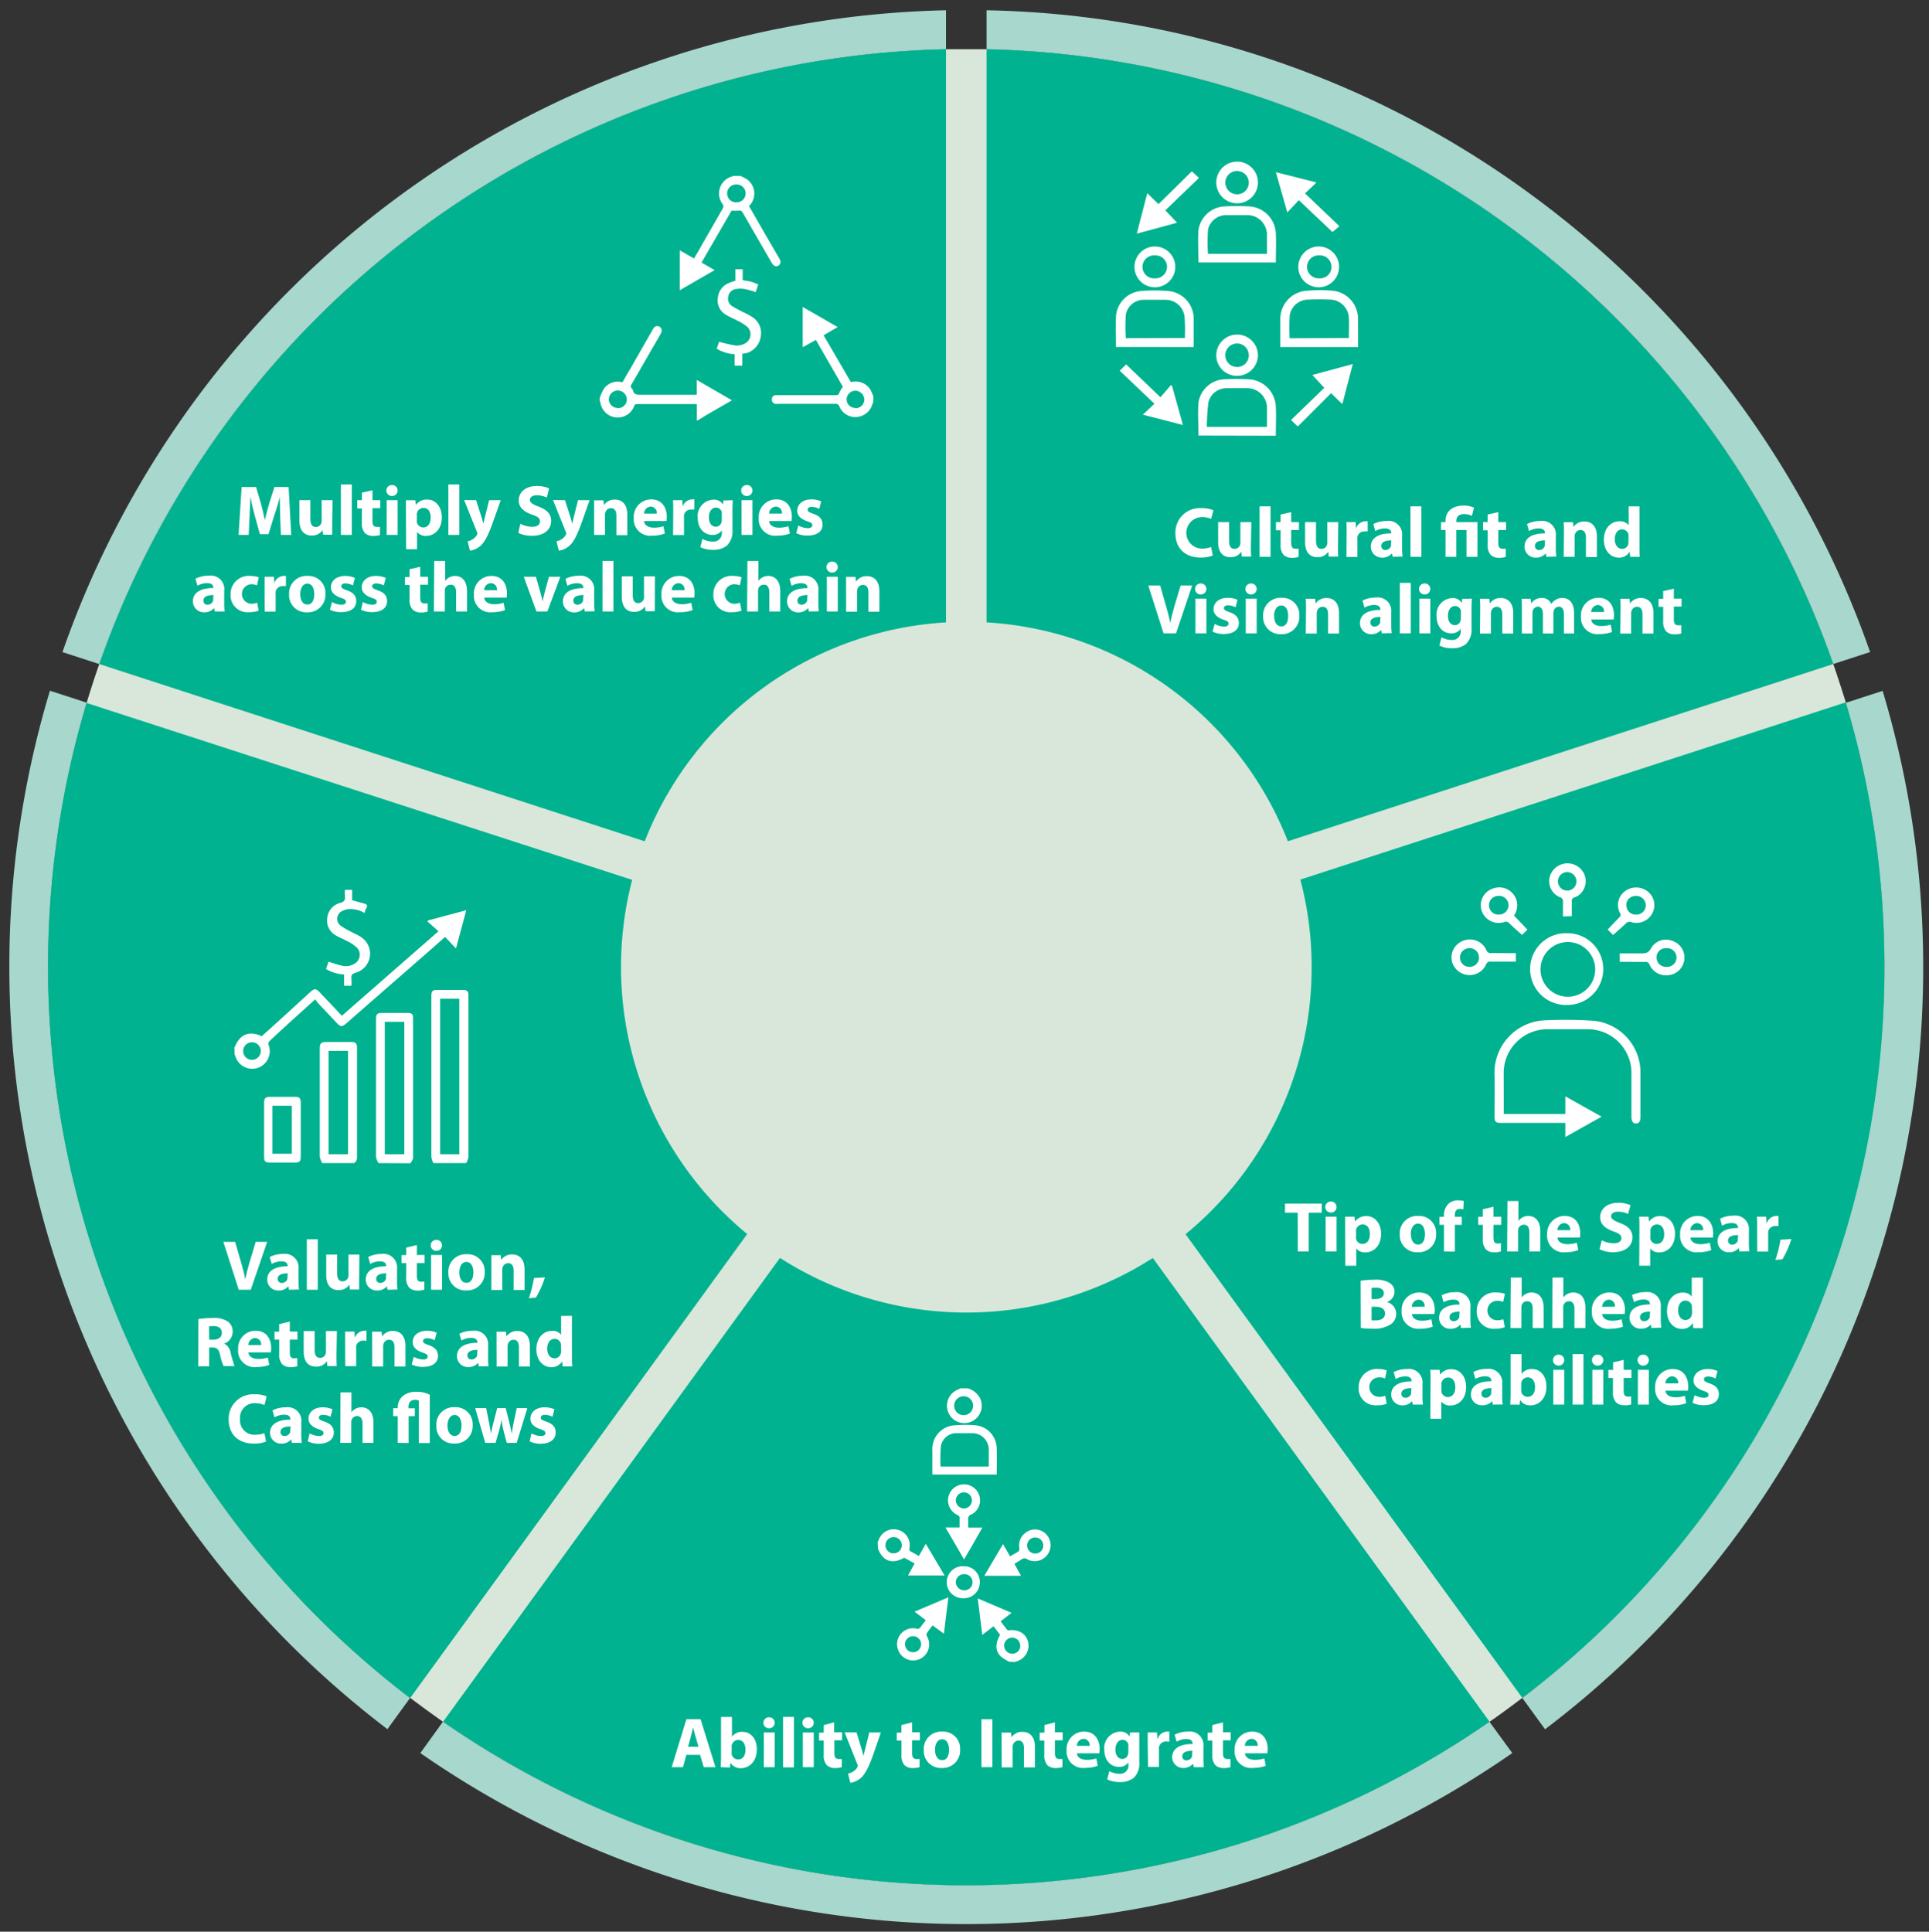 <svg id="Layer_1" data-name="Layer 1" xmlns="http://www.w3.org/2000/svg" viewBox="0 0 352.77 353.28"><rect x="0" y="0" width="352.77" height="353.28" fill="#333333" stroke="none"/><defs><style>.cls-1{fill:#d8e7da;}.cls-2{fill:#a8d7cd;}.cls-3{fill:#00b28f;}.cls-4{fill:#fff;}</style></defs><path class="cls-1" d="M344.62,176.88A167.63,167.63,0,0,1,278.4,310.52c-2,1.5-4,3-6,4.37a168,168,0,0,1-191.38,0q-3-2.11-6-4.37a168.26,168.26,0,0,1-59.17-182c.72-2.38,1.48-4.73,2.3-7.06A168,168,0,0,1,173,9h7.41A168,168,0,0,1,335.26,121.44c.81,2.33,1.57,4.67,2.29,7h0A168.06,168.06,0,0,1,344.62,176.88Z"/><path class="cls-2" d="M173,1.88V9A168,168,0,0,0,18.16,121.45l-6.74-2.19A175.06,175.06,0,0,1,173,1.88Z"/><path class="cls-3" d="M173,9V126.33a50.5,50.5,0,0,0-43.21,31.39L18.16,121.45A168,168,0,0,1,173,9Z"/><path class="cls-2" d="M342,119.25l-6.74,2.19A168,168,0,0,0,180.42,9V1.88A173.39,173.39,0,0,1,280.56,36,175.49,175.49,0,0,1,342,119.25Z"/><path class="cls-3" d="M335.26,121.44,223.63,157.72a50.52,50.52,0,0,0-43.21-31.39V9A168,168,0,0,1,335.26,121.44Z"/><path class="cls-2" d="M75,310.53l-4.15,5.71A175.21,175.21,0,0,1,9.13,126.32l6.73,2.19A168.26,168.26,0,0,0,75,310.51Z"/><path class="cls-3" d="M144,215.56l-69,95a168.26,168.26,0,0,1-59.17-182l111.66,36.21A50.78,50.78,0,0,0,144,215.56Z"/><path class="cls-2" d="M276.56,320.61a175,175,0,0,1-199.69,0L81,314.88a168,168,0,0,0,191.38,0Z"/><path class="cls-3" d="M272.41,314.88a168,168,0,0,1-191.38,0l69-95a50.7,50.7,0,0,0,53.39,0Z"/><path class="cls-2" d="M351.71,176.88a174.7,174.7,0,0,1-69.16,139.38l-4.15-5.72a168.24,168.24,0,0,0,59.15-182h0l6.74-2.19A175.1,175.1,0,0,1,351.71,176.88Z"/><path class="cls-3" d="M344.62,176.88A167.63,167.63,0,0,1,278.4,310.52l-69-95a50.68,50.68,0,0,0,16.51-50.79l111.64-36.28A167.94,167.94,0,0,1,344.62,176.88Z"/><path class="cls-1" d="M239.87,176.88A63.06,63.06,0,0,1,215,227.15c-.74.56-1.49,1.11-2.26,1.64a63.19,63.19,0,0,1-72,0c-.76-.53-1.52-1.08-2.25-1.64a63.24,63.24,0,0,1-22.26-68.46c.27-.9.56-1.78.87-2.66a63.18,63.18,0,0,1,58.24-42.3h2.79A63.19,63.19,0,0,1,236.32,156c.31.87.6,1.76.86,2.65h0A62.67,62.67,0,0,1,239.87,176.88Z"/><path class="cls-4" d="M43.66,235.88l-2.81-8.76H43l1.07,3.7c.3,1,.57,2.05.78,3.14h0c.22-1.06.49-2.1.79-3.1l1.12-3.74h2.1l-3,8.76Z"/><path class="cls-4" d="M52.86,235.88l-.12-.64h0a2.26,2.26,0,0,1-1.81.78,2,2,0,0,1-2.06-2c0-1.65,1.48-2.44,3.73-2.43v-.09c0-.34-.18-.82-1.15-.82a3.61,3.61,0,0,0-1.76.48l-.36-1.27a5.19,5.19,0,0,1,2.47-.56,2.47,2.47,0,0,1,2.79,2.74v2.21a10.47,10.47,0,0,0,.09,1.55Zm-.23-3c-1,0-1.85.23-1.85,1a.71.71,0,0,0,.78.75,1.07,1.07,0,0,0,1-.73,1.75,1.75,0,0,0,0-.33Z"/><path class="cls-4" d="M56.11,226.65h2v9.23h-2Z"/><path class="cls-4" d="M65.68,233.84c0,.83,0,1.51,0,2H64l-.1-.9h0a2.28,2.28,0,0,1-2,1c-1.29,0-2.24-.8-2.24-2.77v-3.73h2v3.42c0,.93.3,1.48,1,1.48a1.05,1.05,0,0,0,1-.68,1,1,0,0,0,.07-.43v-3.79h2Z"/><path class="cls-4" d="M70.88,235.88l-.12-.64h0a2.26,2.26,0,0,1-1.82.78,2,2,0,0,1-2.05-2c0-1.65,1.48-2.44,3.73-2.43v-.09c0-.34-.18-.82-1.16-.82a3.54,3.54,0,0,0-1.75.48l-.37-1.27a5.26,5.26,0,0,1,2.47-.56,2.48,2.48,0,0,1,2.8,2.74v2.21a10.47,10.47,0,0,0,.09,1.55Zm-.23-3c-1,0-1.85.23-1.85,1a.71.71,0,0,0,.78.75,1.08,1.08,0,0,0,1-.73,1.75,1.75,0,0,0,0-.33Z"/><path class="cls-4" d="M76.24,227.7v1.82h1.41V231H76.24v2.3c0,.77.18,1.12.78,1.12a3.9,3.9,0,0,0,.58-.05v1.49a3.67,3.67,0,0,1-1.28.17,2.06,2.06,0,0,1-1.49-.55,2.62,2.62,0,0,1-.54-1.88V231h-.85v-1.46h.85v-1.37Z"/><path class="cls-4" d="M80.84,227.76a1,1,0,0,1-1.07,1,1,1,0,1,1,0-2A1,1,0,0,1,80.84,227.76Zm-2,8.12v-6.36h2v6.36Z"/><path class="cls-4" d="M88.64,232.63A3.19,3.19,0,0,1,85.28,236,3.11,3.11,0,0,1,82,232.75a3.18,3.18,0,0,1,3.4-3.37A3.09,3.09,0,0,1,88.64,232.63ZM84,232.7c0,1.09.46,1.91,1.3,1.91s1.27-.77,1.27-1.91c0-.95-.37-1.91-1.27-1.91S84,231.76,84,232.7Z"/><path class="cls-4" d="M89.86,231.55c0-.79,0-1.47,0-2h1.71l.09.87h0a2.34,2.34,0,0,1,2-1c1.3,0,2.27.86,2.27,2.73v3.77h-2v-3.52c0-.82-.28-1.38-1-1.38a1.06,1.06,0,0,0-1,.74,1.4,1.4,0,0,0-.08.49v3.67h-2Z"/><path class="cls-4" d="M96.71,237.43a23.23,23.23,0,0,0,.94-3.69l2-.13a17.73,17.73,0,0,1-1.64,3.7Z"/><path class="cls-4" d="M36.27,241.24a16.4,16.4,0,0,1,2.64-.19,4.48,4.48,0,0,1,2.83.69,2.24,2.24,0,0,1,.81,1.84A2.33,2.33,0,0,1,41,245.73v0a2.21,2.21,0,0,1,1.17,1.64,25.44,25.44,0,0,0,.71,2.47h-2a10.22,10.22,0,0,1-.62-2c-.23-1.09-.61-1.39-1.41-1.4h-.6v3.44h-2Zm2,3.77H39c1,0,1.57-.5,1.57-1.27s-.54-1.2-1.45-1.22a4.46,4.46,0,0,0-.9.07Z"/><path class="cls-4" d="M45.43,247.33c.07.82.87,1.21,1.8,1.21a5.55,5.55,0,0,0,1.75-.26l.26,1.34a6.26,6.26,0,0,1-2.3.39,3,3,0,0,1-3.39-3.24,3.18,3.18,0,0,1,3.21-3.39c2.05,0,2.83,1.6,2.83,3.17a5.58,5.58,0,0,1-.06.78ZM47.76,246a1.15,1.15,0,0,0-1.12-1.29A1.3,1.3,0,0,0,45.42,246Z"/><path class="cls-4" d="M53,241.7v1.82H54.4V245H53v2.3c0,.77.19,1.12.78,1.12a3.93,3.93,0,0,0,.59-.05v1.49a3.71,3.71,0,0,1-1.28.17,2.06,2.06,0,0,1-1.49-.55,2.62,2.62,0,0,1-.54-1.88V245H50.2v-1.46h.85v-1.37Z"/><path class="cls-4" d="M61.54,247.84c0,.83,0,1.51.05,2H59.87l-.09-.9h0a2.25,2.25,0,0,1-2,1c-1.29,0-2.24-.8-2.24-2.77v-3.73h2v3.42c0,.93.3,1.48,1,1.48a1.05,1.05,0,0,0,1-.68,1,1,0,0,0,.07-.43v-3.79h2Z"/><path class="cls-4" d="M63.12,245.62c0-.94,0-1.55,0-2.1h1.71l.06,1.17h0a1.88,1.88,0,0,1,1.72-1.31,1.71,1.71,0,0,1,.41,0v1.86a2.42,2.42,0,0,0-.53-.06,1.27,1.27,0,0,0-1.35,1,2.09,2.09,0,0,0,0,.45v3.22h-2Z"/><path class="cls-4" d="M68.06,245.55c0-.79,0-1.47,0-2h1.72l.09.87h0a2.33,2.33,0,0,1,2-1c1.3,0,2.28.86,2.28,2.73v3.77h-2v-3.52c0-.82-.29-1.38-1-1.38a1.05,1.05,0,0,0-1,.74,1.4,1.4,0,0,0-.08.49v3.67h-2Z"/><path class="cls-4" d="M75.67,248.15a3.87,3.87,0,0,0,1.7.48c.6,0,.85-.21.85-.53s-.2-.48-.94-.73c-1.31-.44-1.82-1.16-1.81-1.91,0-1.18,1-2.08,2.59-2.08a4.39,4.39,0,0,1,1.8.36l-.36,1.37a3,3,0,0,0-1.37-.36c-.48,0-.76.19-.76.52s.25.45,1,.72c1.21.42,1.72,1,1.73,2,0,1.18-.94,2-2.76,2a4.49,4.49,0,0,1-2.05-.44Z"/><path class="cls-4" d="M87.56,249.88l-.11-.64h0a2.29,2.29,0,0,1-1.82.78,2,2,0,0,1-2.06-2c0-1.65,1.49-2.44,3.73-2.43v-.09c0-.34-.18-.82-1.15-.82a3.61,3.61,0,0,0-1.76.48L84,243.94a5.19,5.19,0,0,1,2.47-.56,2.47,2.47,0,0,1,2.79,2.74v2.21a10.47,10.47,0,0,0,.09,1.55Zm-.23-3c-1,0-1.85.23-1.85,1a.71.71,0,0,0,.78.75,1.07,1.07,0,0,0,1-.73,1.19,1.19,0,0,0,0-.33Z"/><path class="cls-4" d="M90.81,245.55c0-.79,0-1.47,0-2h1.72l.09.87h0a2.33,2.33,0,0,1,2-1c1.3,0,2.28.86,2.28,2.73v3.77h-2v-3.52c0-.82-.29-1.38-1-1.38a1.05,1.05,0,0,0-1,.74,1.4,1.4,0,0,0-.08.49v3.67h-2Z"/><path class="cls-4" d="M104.59,240.65V248c0,.72,0,1.47.06,1.9h-1.76l-.09-.93h0a2.22,2.22,0,0,1-2,1.07c-1.5,0-2.71-1.28-2.71-3.26,0-2.14,1.32-3.38,2.84-3.38a1.9,1.9,0,0,1,1.68.72h0v-3.45Zm-2,5.56a2.16,2.16,0,0,0,0-.35,1.17,1.17,0,0,0-1.15-1c-.9,0-1.37.8-1.37,1.81s.53,1.75,1.35,1.75a1.17,1.17,0,0,0,1.15-.95,1.59,1.59,0,0,0,.05-.45Z"/><path class="cls-4" d="M48.66,263.63a5.47,5.47,0,0,1-2.25.38c-3,0-4.59-1.88-4.59-4.38A4.47,4.47,0,0,1,46.61,255a5,5,0,0,1,2.16.39l-.41,1.57a4.23,4.23,0,0,0-1.66-.33,2.64,2.64,0,0,0-2.8,2.9,2.61,2.61,0,0,0,2.81,2.86,5.1,5.1,0,0,0,1.65-.28Z"/><path class="cls-4" d="M53.38,263.88l-.12-.64h0a2.29,2.29,0,0,1-1.82.78,2,2,0,0,1-2.06-1.95c0-1.65,1.48-2.44,3.73-2.43v-.09c0-.34-.18-.82-1.15-.82a3.61,3.61,0,0,0-1.76.48l-.36-1.27a5.19,5.19,0,0,1,2.47-.56,2.47,2.47,0,0,1,2.79,2.74v2.21a10.47,10.47,0,0,0,.09,1.55Zm-.23-3c-1,0-1.85.23-1.85,1a.71.71,0,0,0,.78.75,1.08,1.08,0,0,0,1-.73,1.75,1.75,0,0,0,0-.33Z"/><path class="cls-4" d="M56.62,262.15a3.87,3.87,0,0,0,1.7.48c.6,0,.85-.21.85-.53s-.2-.48-.94-.73c-1.31-.44-1.82-1.16-1.81-1.91,0-1.18,1-2.08,2.59-2.08a4.33,4.33,0,0,1,1.79.36l-.35,1.37a3,3,0,0,0-1.38-.36c-.48,0-.75.19-.75.52s.25.45,1,.72c1.21.42,1.71,1,1.73,2,0,1.18-.94,2.05-2.76,2.05a4.49,4.49,0,0,1-2-.44Z"/><path class="cls-4" d="M62.27,254.65h2v3.63h0a2.29,2.29,0,0,1,1.8-.9c1.26,0,2.23.87,2.23,2.78v3.72h-2v-3.5c0-.83-.29-1.4-1-1.4a1.06,1.06,0,0,0-1,.69,1.3,1.3,0,0,0-.06.44v3.77h-2Z"/><path class="cls-4" d="M72.74,263.88V259h-.83v-1.46h.83v-.28a2.71,2.71,0,0,1,1-2,3.73,3.73,0,0,1,2.42-.71,5.12,5.12,0,0,1,2.44.53v8.84h-2v-7.77a1.7,1.7,0,0,0-.76-.13c-.79,0-1.13.57-1.13,1.28v.26h1.15V259H74.73v4.9Z"/><path class="cls-4" d="M86.44,260.63A3.18,3.18,0,0,1,83.09,264a3.11,3.11,0,0,1-3.29-3.27,3.17,3.17,0,0,1,3.39-3.37A3.09,3.09,0,0,1,86.44,260.63Zm-4.6.07c0,1.09.45,1.91,1.3,1.91s1.26-.77,1.26-1.91c0-.95-.37-1.91-1.26-1.91S81.84,259.76,81.84,260.7Z"/><path class="cls-4" d="M88.91,257.52l.51,2.6c.13.67.26,1.37.36,2.1h0c.13-.73.31-1.46.47-2.08l.67-2.62h1.56l.64,2.54c.17.71.34,1.43.47,2.16h0c.09-.73.22-1.45.37-2.17l.54-2.53h1.94l-1.95,6.36H92.68l-.6-2.24c-.15-.62-.27-1.19-.4-2h0a13.52,13.52,0,0,1-.41,2l-.64,2.24H88.74l-1.84-6.36Z"/><path class="cls-4" d="M97.19,262.15a3.87,3.87,0,0,0,1.7.48c.6,0,.85-.21.85-.53s-.2-.48-.94-.73c-1.31-.44-1.82-1.16-1.8-1.91,0-1.18,1-2.08,2.58-2.08a4.39,4.39,0,0,1,1.8.36l-.35,1.37a3.12,3.12,0,0,0-1.38-.36c-.48,0-.76.19-.76.52s.25.45,1,.72c1.21.42,1.72,1,1.73,2,0,1.18-.94,2.05-2.76,2.05a4.49,4.49,0,0,1-2-.44Z"/><path class="cls-4" d="M51.24,94.48c0-1-.08-2.33-.08-3.6h0c-.27,1.12-.64,2.37-1,3.39l-1.06,3.42H47.53l-.94-3.39c-.28-1-.58-2.28-.79-3.42h0c-.06,1.18-.1,2.53-.16,3.63l-.16,3.32H43.63l.56-8.76h2.64L47.69,92c.27,1,.54,2.1.74,3.13h0c.24-1,.54-2.17.83-3.15l.93-2.91h2.59l.48,8.76H51.37Z"/><path class="cls-4" d="M60.75,95.79c0,.84,0,1.51,0,2H59.09L59,96.94h0a2.28,2.28,0,0,1-2,1c-1.29,0-2.24-.81-2.24-2.77V91.48h2V94.9c0,.92.3,1.48,1,1.48a1.07,1.07,0,0,0,1-.69,1.15,1.15,0,0,0,.06-.43V91.48h2Z"/><path class="cls-4" d="M62.34,88.6h2v9.23h-2Z"/><path class="cls-4" d="M68.12,89.66v1.82h1.42v1.45H68.12v2.3c0,.77.18,1.12.78,1.12a3,3,0,0,0,.59,0v1.49a3.73,3.73,0,0,1-1.29.17,2.08,2.08,0,0,1-1.48-.54,2.67,2.67,0,0,1-.54-1.89v-2.6h-.85V91.48h.85V90.1Z"/><path class="cls-4" d="M72.72,89.71a1,1,0,0,1-1.06,1,1,1,0,1,1,0-2A1,1,0,0,1,72.72,89.71Zm-2,8.12V91.48h2v6.35Z"/><path class="cls-4" d="M74.24,93.61c0-.83,0-1.55,0-2.13h1.72l.09.88h0a2.42,2.42,0,0,1,2.12-1c1.39,0,2.63,1.21,2.63,3.24,0,2.31-1.46,3.41-2.88,3.41a2,2,0,0,1-1.65-.73h0v3.16h-2Zm2,1.49a1.76,1.76,0,0,0,0,.42,1.2,1.2,0,0,0,1.16.94c.86,0,1.36-.72,1.36-1.8s-.45-1.78-1.34-1.78a1.24,1.24,0,0,0-1.18,1,1.39,1.39,0,0,0,0,.35Z"/><path class="cls-4" d="M82,88.6h2v9.23H82Z"/><path class="cls-4" d="M87.07,91.48l1,3.12c.11.37.24.84.32,1.18h0c.09-.34.19-.82.28-1.18l.78-3.12h2.12l-1.48,4.18c-.91,2.52-1.52,3.54-2.24,4.18a3.73,3.73,0,0,1-1.91.87L85.52,99a2.59,2.59,0,0,0,.85-.34,2.21,2.21,0,0,0,.82-.79.5.5,0,0,0,.11-.29.82.82,0,0,0-.09-.32l-2.33-5.81Z"/><path class="cls-4" d="M95.15,95.79a4.94,4.94,0,0,0,2.2.55c.91,0,1.39-.38,1.39-1s-.42-.86-1.47-1.23c-1.46-.51-2.41-1.32-2.41-2.59,0-1.5,1.25-2.64,3.32-2.64a5.4,5.4,0,0,1,2.23.44L100,91a4.11,4.11,0,0,0-1.83-.42c-.86,0-1.27.39-1.27.85s.49.81,1.62,1.23c1.55.58,2.27,1.38,2.27,2.62,0,1.47-1.13,2.71-3.53,2.71a5.76,5.76,0,0,1-2.48-.53Z"/><path class="cls-4" d="M103.32,91.48l1,3.12c.11.37.24.84.32,1.18h0c.09-.34.19-.82.28-1.18l.78-3.12h2.12l-1.48,4.18c-.91,2.52-1.52,3.54-2.24,4.18a3.73,3.73,0,0,1-1.91.87L101.77,99a2.59,2.59,0,0,0,.85-.34,2.21,2.21,0,0,0,.82-.79.5.5,0,0,0,.11-.29.82.82,0,0,0-.09-.32l-2.33-5.81Z"/><path class="cls-4" d="M108.64,93.5c0-.79,0-1.46,0-2h1.72l.09.87h0a2.31,2.31,0,0,1,2-1c1.3,0,2.27.86,2.27,2.73v3.77h-2V94.31c0-.82-.29-1.38-1-1.38a1.05,1.05,0,0,0-1,.74,1.25,1.25,0,0,0-.08.5v3.66h-2Z"/><path class="cls-4" d="M117.78,95.29c.07.81.87,1.21,1.8,1.21a5.85,5.85,0,0,0,1.75-.26l.26,1.33a6.26,6.26,0,0,1-2.3.39,3,3,0,0,1-3.39-3.23,3.19,3.19,0,0,1,3.21-3.4c2,0,2.83,1.6,2.83,3.18a5.88,5.88,0,0,1-.06.78Zm2.33-1.36A1.14,1.14,0,0,0,119,92.65a1.29,1.29,0,0,0-1.22,1.28Z"/><path class="cls-4" d="M123.12,93.57c0-.94,0-1.55-.05-2.09h1.71l.06,1.17h0a1.88,1.88,0,0,1,1.72-1.32,1.71,1.71,0,0,1,.41,0v1.86a2.5,2.5,0,0,0-.53,0,1.27,1.27,0,0,0-1.35,1,2,2,0,0,0,0,.44v3.22h-2Z"/><path class="cls-4" d="M134,91.48c0,.4-.05.93-.05,1.88v3.55a3.68,3.68,0,0,1-1,2.86,3.91,3.91,0,0,1-2.59.78,5,5,0,0,1-2.29-.49l.39-1.5a3.88,3.88,0,0,0,1.85.48A1.51,1.51,0,0,0,132,97.37V97h0a2,2,0,0,1-1.71.83c-1.58,0-2.69-1.27-2.69-3.11a3,3,0,0,1,2.88-3.34,1.91,1.91,0,0,1,1.74.9h0l.07-.75Zm-2,2.58a1.32,1.32,0,0,0,0-.36,1.08,1.08,0,0,0-1.06-.87c-.72,0-1.3.65-1.3,1.81,0,1,.47,1.69,1.3,1.69a1.07,1.07,0,0,0,1-.81A1.73,1.73,0,0,0,132,95Z"/><path class="cls-4" d="M137.61,89.71a1,1,0,0,1-1.07,1,1,1,0,1,1,0-2A1,1,0,0,1,137.61,89.71Zm-2,8.12V91.48h2v6.35Z"/><path class="cls-4" d="M140.65,95.29c.06.81.87,1.21,1.79,1.21a5.92,5.92,0,0,0,1.76-.26l.26,1.33a6.3,6.3,0,0,1-2.3.39,3,3,0,0,1-3.4-3.23,3.19,3.19,0,0,1,3.21-3.4c2.06,0,2.84,1.6,2.84,3.18a4.33,4.33,0,0,1-.07.78ZM143,93.93a1.14,1.14,0,0,0-1.12-1.28,1.29,1.29,0,0,0-1.22,1.28Z"/><path class="cls-4" d="M146,96.1a3.74,3.74,0,0,0,1.7.49c.6,0,.85-.21.85-.54s-.2-.48-.94-.72c-1.31-.45-1.82-1.16-1.81-1.92,0-1.18,1-2.08,2.59-2.08a4.16,4.16,0,0,1,1.79.37l-.35,1.36a3.17,3.17,0,0,0-1.37-.36c-.49,0-.76.19-.76.52s.25.45,1,.73c1.21.41,1.71,1,1.73,2,0,1.18-.94,2-2.76,2a4.49,4.49,0,0,1-2.05-.44Z"/><path class="cls-4" d="M39.28,111.83l-.12-.63h0a2.32,2.32,0,0,1-1.82.78,2,2,0,0,1-2.06-2c0-1.65,1.48-2.45,3.73-2.43v-.1c0-.33-.18-.81-1.15-.81a3.61,3.61,0,0,0-1.76.48l-.36-1.28a5.32,5.32,0,0,1,2.47-.56A2.47,2.47,0,0,1,41,108.08v2.21a10.42,10.42,0,0,0,.09,1.54Zm-.23-3c-1,0-1.85.23-1.85,1a.71.71,0,0,0,.78.76,1.08,1.08,0,0,0,1-.73,1.86,1.86,0,0,0,0-.34Z"/><path class="cls-4" d="M47.3,111.68a5,5,0,0,1-1.77.28,3.08,3.08,0,0,1-3.36-3.25,3.31,3.31,0,0,1,3.64-3.38,4.51,4.51,0,0,1,1.51.25L47,107.05a2.71,2.71,0,0,0-1.1-.2,1.79,1.79,0,0,0,0,3.57,3,3,0,0,0,1.13-.2Z"/><path class="cls-4" d="M48.39,107.57c0-.94,0-1.55,0-2.09h1.71l.06,1.17h0a1.88,1.88,0,0,1,1.72-1.32,1.71,1.71,0,0,1,.41,0v1.86a2.5,2.5,0,0,0-.53,0,1.27,1.27,0,0,0-1.35,1,2,2,0,0,0,0,.44v3.22h-2Z"/><path class="cls-4" d="M59.51,108.58a3.19,3.19,0,0,1-3.35,3.4,3.12,3.12,0,0,1-3.29-3.28,3.18,3.18,0,0,1,3.39-3.37A3.09,3.09,0,0,1,59.51,108.58Zm-4.6.07c0,1.09.45,1.91,1.3,1.91s1.26-.77,1.26-1.91c0-1-.37-1.91-1.26-1.91S54.91,107.71,54.91,108.65Z"/><path class="cls-4" d="M60.72,110.1a3.74,3.74,0,0,0,1.7.49c.6,0,.85-.21.85-.54s-.2-.48-.94-.72c-1.31-.45-1.82-1.16-1.81-1.92,0-1.18,1-2.08,2.59-2.08a4.16,4.16,0,0,1,1.79.37l-.35,1.36a3.17,3.17,0,0,0-1.37-.36c-.49,0-.76.19-.76.52s.25.45,1,.73c1.21.41,1.71,1,1.73,2,0,1.18-.94,2-2.76,2a4.49,4.49,0,0,1-2.05-.44Z"/><path class="cls-4" d="M66.36,110.1a3.74,3.74,0,0,0,1.7.49c.6,0,.85-.21.85-.54s-.2-.48-.94-.72c-1.31-.45-1.82-1.16-1.81-1.92,0-1.18,1-2.08,2.59-2.08a4.21,4.21,0,0,1,1.8.37l-.35,1.36a3.26,3.26,0,0,0-1.38-.36c-.48,0-.76.19-.76.52s.25.45,1,.73c1.21.41,1.72,1,1.73,2,0,1.18-.94,2-2.76,2a4.49,4.49,0,0,1-2-.44Z"/><path class="cls-4" d="M76.85,103.66v1.82h1.42v1.45H76.85v2.3c0,.77.18,1.12.78,1.12a3,3,0,0,0,.59,0v1.49a3.73,3.73,0,0,1-1.29.17,2.08,2.08,0,0,1-1.48-.54,2.67,2.67,0,0,1-.55-1.89v-2.6h-.84v-1.45h.84V104.1Z"/><path class="cls-4" d="M79.41,102.6h2v3.63h0a2.47,2.47,0,0,1,.78-.65,2.21,2.21,0,0,1,1-.25c1.26,0,2.22.88,2.22,2.79v3.71h-2v-3.49c0-.84-.29-1.41-1-1.41a1.06,1.06,0,0,0-1,.69,1.3,1.3,0,0,0-.06.44v3.77h-2Z"/><path class="cls-4" d="M88.55,109.29c.07.81.87,1.21,1.8,1.21a5.85,5.85,0,0,0,1.75-.26l.26,1.33a6.26,6.26,0,0,1-2.3.39,3,3,0,0,1-3.39-3.23,3.19,3.19,0,0,1,3.21-3.4c2.05,0,2.83,1.6,2.83,3.18a5.88,5.88,0,0,1-.06.78Zm2.33-1.36a1.14,1.14,0,0,0-1.12-1.28,1.29,1.29,0,0,0-1.22,1.28Z"/><path class="cls-4" d="M98,105.48l.86,3c.15.53.27,1,.36,1.54h0c.1-.51.21-1,.35-1.54l.82-3h2.08l-2.37,6.35h-2l-2.32-6.35Z"/><path class="cls-4" d="M106.93,111.83l-.11-.63h0A2.32,2.32,0,0,1,105,112a2,2,0,0,1-2.06-2c0-1.65,1.48-2.45,3.73-2.43v-.1c0-.33-.18-.81-1.15-.81a3.61,3.61,0,0,0-1.76.48l-.36-1.28a5.32,5.32,0,0,1,2.47-.56,2.47,2.47,0,0,1,2.79,2.75v2.21a10.42,10.42,0,0,0,.09,1.54Zm-.23-3c-1,0-1.85.23-1.85,1a.71.71,0,0,0,.78.76,1.08,1.08,0,0,0,1-.73,1.27,1.27,0,0,0,0-.34Z"/><path class="cls-4" d="M110.18,102.6h2v9.23h-2Z"/><path class="cls-4" d="M119.75,109.79c0,.84,0,1.51,0,2h-1.71l-.09-.89h0a2.28,2.28,0,0,1-2,1c-1.29,0-2.24-.81-2.24-2.77v-3.73h2v3.42c0,.92.3,1.48,1,1.48a1.08,1.08,0,0,0,1-.69,1.15,1.15,0,0,0,.06-.43v-3.78h2Z"/><path class="cls-4" d="M122.86,109.29c.06.81.87,1.21,1.79,1.21a5.92,5.92,0,0,0,1.76-.26l.26,1.33a6.3,6.3,0,0,1-2.3.39,3,3,0,0,1-3.4-3.23,3.19,3.19,0,0,1,3.21-3.4c2.06,0,2.84,1.6,2.84,3.18a4.33,4.33,0,0,1-.07.78Zm2.32-1.36a1.14,1.14,0,0,0-1.11-1.28,1.3,1.3,0,0,0-1.23,1.28Z"/><path class="cls-4" d="M135.6,111.68a5,5,0,0,1-1.77.28,3.08,3.08,0,0,1-3.37-3.25,3.32,3.32,0,0,1,3.64-3.38,4.47,4.47,0,0,1,1.51.25l-.31,1.47a2.77,2.77,0,0,0-1.11-.2,1.79,1.79,0,0,0,0,3.57,2.93,2.93,0,0,0,1.13-.2Z"/><path class="cls-4" d="M136.69,102.6h2v3.63h0a2.47,2.47,0,0,1,.78-.65,2.18,2.18,0,0,1,1-.25c1.26,0,2.22.88,2.22,2.79v3.71h-2v-3.49c0-.84-.29-1.41-1-1.41a1.05,1.05,0,0,0-1,.69,1.3,1.3,0,0,0-.06.44v3.77h-2Z"/><path class="cls-4" d="M147.92,111.83l-.12-.63h0A2.32,2.32,0,0,1,146,112a2,2,0,0,1-2.06-2c0-1.65,1.48-2.45,3.73-2.43v-.1c0-.33-.18-.81-1.15-.81a3.61,3.61,0,0,0-1.76.48l-.36-1.28a5.32,5.32,0,0,1,2.47-.56,2.47,2.47,0,0,1,2.79,2.75v2.21a10.42,10.42,0,0,0,.09,1.54Zm-.23-3c-1,0-1.85.23-1.85,1a.71.71,0,0,0,.78.76,1.08,1.08,0,0,0,1-.73,1.86,1.86,0,0,0,0-.34Z"/><path class="cls-4" d="M153.21,103.71a1,1,0,0,1-1.06,1,1,1,0,1,1,0-2A1,1,0,0,1,153.21,103.71Zm-2,8.12v-6.35h2v6.35Z"/><path class="cls-4" d="M154.73,107.5c0-.79,0-1.46,0-2h1.72l.09.87h0a2.31,2.31,0,0,1,2-1c1.3,0,2.28.86,2.28,2.73v3.77h-2v-3.52c0-.82-.29-1.38-1-1.38a1.05,1.05,0,0,0-1,.74,1.46,1.46,0,0,0-.08.5v3.66h-2Z"/><path class="cls-4" d="M221.8,101.59a5.77,5.77,0,0,1-2.25.37c-3,0-4.59-1.88-4.59-4.38a4.46,4.46,0,0,1,4.78-4.65,5.2,5.2,0,0,1,2.16.39l-.4,1.57a4.34,4.34,0,0,0-1.67-.32,2.88,2.88,0,0,0,0,5.76,4.88,4.88,0,0,0,1.65-.29Z"/><path class="cls-4" d="M228.76,99.79c0,.84,0,1.51.06,2H227.1l-.09-.89h0a2.28,2.28,0,0,1-2,1c-1.29,0-2.24-.81-2.24-2.77V95.48h2V98.9c0,.92.3,1.48,1,1.48a1.07,1.07,0,0,0,1-.69,1.14,1.14,0,0,0,.07-.43V95.48h2Z"/><path class="cls-4" d="M230.35,92.6h2v9.23h-2Z"/><path class="cls-4" d="M236.13,93.66v1.82h1.42v1.45h-1.42v2.3c0,.77.19,1.12.78,1.12a2.94,2.94,0,0,0,.59,0v1.49a3.71,3.71,0,0,1-1.28.17,2.1,2.1,0,0,1-1.49-.54,2.67,2.67,0,0,1-.54-1.89v-2.6h-.85V95.48h.85V94.1Z"/><path class="cls-4" d="M244.69,99.79c0,.84,0,1.51.05,2H243l-.09-.89h0a2.25,2.25,0,0,1-2,1c-1.29,0-2.24-.81-2.24-2.77V95.48h2V98.9c0,.92.3,1.48,1,1.48a1.06,1.06,0,0,0,1-.69,1,1,0,0,0,.07-.43V95.48h2Z"/><path class="cls-4" d="M246.27,97.57c0-.94,0-1.55-.05-2.09h1.7l.07,1.17h0a1.88,1.88,0,0,1,1.72-1.32,1.71,1.71,0,0,1,.41,0v1.86a2.5,2.5,0,0,0-.53,0,1.27,1.27,0,0,0-1.35,1,2,2,0,0,0,0,.44v3.22h-2Z"/><path class="cls-4" d="M254.69,101.83l-.12-.63h0a2.32,2.32,0,0,1-1.82.78,2,2,0,0,1-2.05-2c0-1.65,1.48-2.45,3.73-2.43v-.1c0-.33-.19-.81-1.16-.81a3.61,3.61,0,0,0-1.76.48l-.36-1.28a5.32,5.32,0,0,1,2.47-.56,2.47,2.47,0,0,1,2.79,2.75v2.21a9,9,0,0,0,.1,1.54Zm-.24-3c-1,0-1.84.23-1.84,1a.71.71,0,0,0,.77.76,1.08,1.08,0,0,0,1-.73,1.27,1.27,0,0,0,0-.34Z"/><path class="cls-4" d="M257.94,92.6h2v9.23h-2Z"/><path class="cls-4" d="M264.36,101.83v-4.9h-.83V95.48h.83V95.2c0-1.75,1.36-2.74,3.33-2.74a4.33,4.33,0,0,1,1.87.39l-.38,1.5a3.09,3.09,0,0,0-1.44-.33c-1,0-1.41.53-1.41,1.24v.22h3.86v6.35h-2v-4.9h-1.87v4.9Z"/><path class="cls-4" d="M274,93.66v1.82h1.42v1.45H274v2.3c0,.77.18,1.12.78,1.12a3,3,0,0,0,.59,0v1.49a3.73,3.73,0,0,1-1.29.17,2.06,2.06,0,0,1-1.48-.54,2.67,2.67,0,0,1-.55-1.89v-2.6h-.84V95.48h.84V94.1Z"/><path class="cls-4" d="M282.79,101.83l-.12-.63h0a2.29,2.29,0,0,1-1.81.78,2,2,0,0,1-2.06-2c0-1.65,1.48-2.45,3.73-2.43v-.1c0-.33-.18-.81-1.16-.81a3.6,3.6,0,0,0-1.75.48l-.36-1.28a5.32,5.32,0,0,1,2.47-.56,2.47,2.47,0,0,1,2.79,2.75v2.21a10.42,10.42,0,0,0,.09,1.54Zm-.23-3c-1,0-1.85.23-1.85,1a.71.71,0,0,0,.78.76,1.08,1.08,0,0,0,1-.73,1.86,1.86,0,0,0,0-.34Z"/><path class="cls-4" d="M286,97.5c0-.79,0-1.46-.05-2h1.71l.1.87h0a2.32,2.32,0,0,1,2-1c1.3,0,2.27.86,2.27,2.73v3.77h-2V98.31c0-.82-.29-1.38-1-1.38a1.07,1.07,0,0,0-1,.74,1.47,1.47,0,0,0-.07.5v3.66h-2Z"/><path class="cls-4" d="M299.82,92.6v7.34c0,.71,0,1.47.05,1.89h-1.75l-.09-.93h0a2.23,2.23,0,0,1-2,1.08c-1.51,0-2.72-1.29-2.72-3.27,0-2.14,1.33-3.38,2.85-3.38a2,2,0,0,1,1.68.72h0V92.6Zm-2,5.57c0-.11,0-.25,0-.35a1.19,1.19,0,0,0-1.16-1c-.9,0-1.36.81-1.36,1.81s.53,1.75,1.35,1.75a1.15,1.15,0,0,0,1.14-.94,1.71,1.71,0,0,0,0-.46Z"/><path class="cls-4" d="M212.79,115.83l-2.8-8.76h2.17l1.06,3.71c.3,1,.57,2,.78,3.13h0c.22-1,.49-2.09.79-3.09l1.12-3.75h2.11l-2.95,8.76Z"/><path class="cls-4" d="M220.62,107.71a1,1,0,0,1-1.07,1,1,1,0,1,1,0-2A1,1,0,0,1,220.62,107.71Zm-2,8.12v-6.35h2v6.35Z"/><path class="cls-4" d="M222.13,114.1a3.7,3.7,0,0,0,1.7.49c.6,0,.84-.21.84-.54s-.19-.48-.93-.72c-1.31-.45-1.82-1.16-1.81-1.92,0-1.18,1-2.08,2.59-2.08a4.16,4.16,0,0,1,1.79.37l-.35,1.36a3.18,3.18,0,0,0-1.38-.36c-.48,0-.75.19-.75.52s.25.45,1,.73c1.21.41,1.71,1,1.73,2,0,1.18-.94,2-2.76,2a4.49,4.49,0,0,1-2.05-.44Z"/><path class="cls-4" d="M229.82,107.71a1,1,0,0,1-1.06,1,1,1,0,1,1,0-2A1,1,0,0,1,229.82,107.71Zm-2,8.12v-6.35h2v6.35Z"/><path class="cls-4" d="M237.62,112.58a3.19,3.19,0,0,1-3.35,3.4A3.12,3.12,0,0,1,231,112.7a3.18,3.18,0,0,1,3.39-3.37A3.09,3.09,0,0,1,237.62,112.58Zm-4.6.07c0,1.09.46,1.91,1.3,1.91s1.26-.77,1.26-1.91c0-1-.36-1.91-1.26-1.91S233,111.71,233,112.65Z"/><path class="cls-4" d="M238.84,111.5c0-.79,0-1.46-.05-2h1.72l.09.87h0a2.31,2.31,0,0,1,2-1c1.3,0,2.28.86,2.28,2.73v3.77h-2v-3.52c0-.82-.28-1.38-1-1.38a1.05,1.05,0,0,0-1,.74,1.46,1.46,0,0,0-.08.5v3.66h-2Z"/><path class="cls-4" d="M252.7,115.83l-.11-.63h0a2.32,2.32,0,0,1-1.82.78,2,2,0,0,1-2.06-2c0-1.65,1.48-2.45,3.73-2.43v-.1c0-.33-.18-.81-1.15-.81a3.61,3.61,0,0,0-1.76.48l-.36-1.28a5.32,5.32,0,0,1,2.47-.56,2.47,2.47,0,0,1,2.79,2.75v2.21a10.42,10.42,0,0,0,.09,1.54Zm-.23-3c-1,0-1.85.23-1.85,1a.71.71,0,0,0,.78.76,1.08,1.08,0,0,0,1-.73,1.27,1.27,0,0,0,0-.34Z"/><path class="cls-4" d="M256,106.6h2v9.23h-2Z"/><path class="cls-4" d="M261.57,107.71a1,1,0,0,1-1.07,1,1,1,0,1,1,0-2A1,1,0,0,1,261.57,107.71Zm-2,8.12v-6.35h2v6.35Z"/><path class="cls-4" d="M269.16,109.48c0,.4-.05.93-.05,1.88v3.55a3.68,3.68,0,0,1-1,2.86,3.93,3.93,0,0,1-2.59.78,5,5,0,0,1-2.29-.49l.39-1.5a3.85,3.85,0,0,0,1.85.48,1.51,1.51,0,0,0,1.65-1.67V115h0a2,2,0,0,1-1.71.83c-1.58,0-2.69-1.27-2.69-3.11a3,3,0,0,1,2.88-3.34,1.91,1.91,0,0,1,1.74.9h0l.06-.75Zm-2,2.58a1.32,1.32,0,0,0,0-.36,1.08,1.08,0,0,0-1.06-.87c-.72,0-1.3.65-1.3,1.81,0,1,.47,1.69,1.3,1.69a1.08,1.08,0,0,0,1-.81,1.73,1.73,0,0,0,.06-.52Z"/><path class="cls-4" d="M270.69,111.5c0-.79,0-1.46-.05-2h1.72l.09.87h0a2.31,2.31,0,0,1,2-1c1.3,0,2.28.86,2.28,2.73v3.77h-2v-3.52c0-.82-.29-1.38-1-1.38a1.05,1.05,0,0,0-1,.74,1.46,1.46,0,0,0-.08.5v3.66h-2Z"/><path class="cls-4" d="M278.31,111.5c0-.79,0-1.46-.05-2h1.66l.1.86h0a2.22,2.22,0,0,1,1.93-1,1.8,1.8,0,0,1,1.74,1.08h0a2.8,2.8,0,0,1,.82-.76,2.26,2.26,0,0,1,1.2-.32c1.23,0,2.15.86,2.15,2.76v3.74H286v-3.45c0-.93-.29-1.46-.93-1.46a1,1,0,0,0-.91.69,1.7,1.7,0,0,0-.08.51v3.71h-1.92v-3.56c0-.8-.29-1.35-.91-1.35a1,1,0,0,0-.93.71,1.44,1.44,0,0,0-.07.5v3.7h-1.93Z"/><path class="cls-4" d="M291,113.29c.07.81.87,1.21,1.8,1.21a5.85,5.85,0,0,0,1.75-.26l.26,1.33a6.26,6.26,0,0,1-2.3.39,3,3,0,0,1-3.39-3.23,3.19,3.19,0,0,1,3.21-3.4c2.05,0,2.83,1.6,2.83,3.18a5.88,5.88,0,0,1-.06.78Zm2.33-1.36a1.14,1.14,0,0,0-1.12-1.28,1.29,1.29,0,0,0-1.22,1.28Z"/><path class="cls-4" d="M296.36,111.5c0-.79,0-1.46-.06-2H298l.09.87h0a2.31,2.31,0,0,1,2-1c1.3,0,2.28.86,2.28,2.73v3.77h-2v-3.52c0-.82-.28-1.38-1-1.38a1.06,1.06,0,0,0-1,.74,1.46,1.46,0,0,0-.08.5v3.66h-2Z"/><path class="cls-4" d="M306.11,107.66v1.82h1.41v1.45h-1.41v2.3c0,.77.18,1.12.78,1.12a2.9,2.9,0,0,0,.58,0v1.49a3.67,3.67,0,0,1-1.28.17,2.1,2.1,0,0,1-1.49-.54,2.67,2.67,0,0,1-.54-1.89v-2.6h-.85v-1.45h.85V108.1Z"/><path class="cls-4" d="M237.32,221.78H235v-1.66h6.73v1.66h-2.39v7.1h-2Z"/><path class="cls-4" d="M244.43,220.75a1,1,0,0,1-1.07,1,1,1,0,1,1,0-2A1,1,0,0,1,244.43,220.75Zm-2,8.13v-6.36h2v6.36Z"/><path class="cls-4" d="M246,224.65c0-.83,0-1.54,0-2.13h1.71l.1.89h0a2.44,2.44,0,0,1,2.12-1c1.39,0,2.64,1.21,2.64,3.24,0,2.31-1.47,3.4-2.89,3.4a2,2,0,0,1-1.65-.73h0v3.16h-2Zm2,1.5a1.76,1.76,0,0,0,0,.42,1.19,1.19,0,0,0,1.15.93c.86,0,1.37-.71,1.37-1.79s-.46-1.78-1.34-1.78a1.23,1.23,0,0,0-1.18,1,1.29,1.29,0,0,0,0,.35Z"/><path class="cls-4" d="M262.63,225.63a3.18,3.18,0,0,1-3.35,3.39,3.11,3.11,0,0,1-3.29-3.27,3.17,3.17,0,0,1,3.39-3.37A3.09,3.09,0,0,1,262.63,225.63Zm-4.6.06c0,1.1.45,1.92,1.3,1.92s1.26-.77,1.26-1.92c0-.94-.37-1.91-1.26-1.91S258,224.76,258,225.69Z"/><path class="cls-4" d="M264.07,228.88V224h-.83v-1.46h.83v-.24a2.92,2.92,0,0,1,.81-2.14,2.59,2.59,0,0,1,1.75-.63,3.82,3.82,0,0,1,1.06.13l-.08,1.52a2.24,2.24,0,0,0-.64-.09c-.65,0-.92.5-.92,1.13v.32h1.27V224h-1.26v4.9Z"/><path class="cls-4" d="M273.12,220.7v1.82h1.42V224h-1.42v2.3c0,.77.18,1.12.78,1.12a4.06,4.06,0,0,0,.59-.05v1.49a3.73,3.73,0,0,1-1.29.17,2,2,0,0,1-1.48-.55,2.62,2.62,0,0,1-.55-1.88V224h-.84v-1.46h.84v-1.38Z"/><path class="cls-4" d="M275.68,219.65h2v3.63h0a2.34,2.34,0,0,1,.78-.65,2.21,2.21,0,0,1,1-.25c1.26,0,2.22.87,2.22,2.78v3.72h-2v-3.5c0-.83-.29-1.4-1-1.4a1.06,1.06,0,0,0-1,.69,1.3,1.3,0,0,0-.06.44v3.77h-2Z"/><path class="cls-4" d="M284.82,226.33c.06.82.87,1.21,1.79,1.21a5.57,5.57,0,0,0,1.76-.26l.26,1.34a6.26,6.26,0,0,1-2.3.39,3,3,0,0,1-3.39-3.24,3.18,3.18,0,0,1,3.21-3.39c2.05,0,2.83,1.6,2.83,3.17a4.14,4.14,0,0,1-.07.78Zm2.33-1.35a1.15,1.15,0,0,0-1.12-1.29,1.3,1.3,0,0,0-1.22,1.29Z"/><path class="cls-4" d="M292.92,226.84a5.08,5.08,0,0,0,2.2.54c.91,0,1.39-.37,1.39-.94s-.42-.86-1.47-1.24c-1.46-.51-2.41-1.31-2.41-2.59,0-1.49,1.25-2.64,3.32-2.64a5.22,5.22,0,0,1,2.23.45l-.44,1.6a4.11,4.11,0,0,0-1.83-.42c-.86,0-1.28.39-1.28.84s.5.81,1.63,1.24c1.55.57,2.27,1.38,2.27,2.61,0,1.47-1.13,2.72-3.53,2.72a5.76,5.76,0,0,1-2.48-.53Z"/><path class="cls-4" d="M299.81,224.65c0-.83,0-1.54-.05-2.13h1.71l.09.89h0a2.44,2.44,0,0,1,2.12-1c1.39,0,2.64,1.21,2.64,3.24,0,2.31-1.47,3.4-2.89,3.4a2,2,0,0,1-1.65-.73h0v3.16h-2Zm2,1.5a2.5,2.5,0,0,0,0,.42,1.2,1.2,0,0,0,1.16.93c.86,0,1.37-.71,1.37-1.79s-.46-1.78-1.34-1.78a1.24,1.24,0,0,0-1.19,1,1.87,1.87,0,0,0,0,.35Z"/><path class="cls-4" d="M309.14,226.33c.07.82.87,1.21,1.8,1.21a5.55,5.55,0,0,0,1.75-.26l.26,1.34a6.26,6.26,0,0,1-2.3.39,3,3,0,0,1-3.39-3.24,3.18,3.18,0,0,1,3.21-3.39c2,0,2.83,1.6,2.83,3.17a5.58,5.58,0,0,1-.06.78Zm2.33-1.35a1.15,1.15,0,0,0-1.12-1.29,1.3,1.3,0,0,0-1.22,1.29Z"/><path class="cls-4" d="M318.1,228.88l-.12-.64h0a2.26,2.26,0,0,1-1.82.78,2,2,0,0,1-2.05-2c0-1.65,1.48-2.44,3.73-2.43v-.09c0-.34-.18-.82-1.16-.82a3.54,3.54,0,0,0-1.75.48l-.37-1.27a5.26,5.26,0,0,1,2.47-.56,2.48,2.48,0,0,1,2.8,2.74v2.21a10.57,10.57,0,0,0,.09,1.55Zm-.23-3c-1,0-1.85.23-1.85,1a.71.71,0,0,0,.78.75,1.08,1.08,0,0,0,1-.73,1.75,1.75,0,0,0,0-.33Z"/><path class="cls-4" d="M321.35,224.62c0-.94,0-1.55-.05-2.1H323l.07,1.17h.05a1.86,1.86,0,0,1,1.71-1.31,1.76,1.76,0,0,1,.42,0v1.85a3.41,3.41,0,0,0-.53,0,1.28,1.28,0,0,0-1.36,1,3,3,0,0,0,0,.45v3.22h-2Z"/><path class="cls-4" d="M324.68,230.43a22,22,0,0,0,.93-3.7l2-.13a18.12,18.12,0,0,1-1.64,3.71Z"/><path class="cls-4" d="M248.83,234.23a16.27,16.27,0,0,1,2.56-.18,4.82,4.82,0,0,1,2.59.5,1.89,1.89,0,0,1,1.05,1.71,2,2,0,0,1-1.44,1.87v0a2.19,2.19,0,0,1,1.74,2.16,2.33,2.33,0,0,1-.91,1.86A5.59,5.59,0,0,1,251,243a14.53,14.53,0,0,1-2.14-.13Zm2,3.36h.65c1,0,1.6-.43,1.6-1.08s-.51-1-1.4-1a5.08,5.08,0,0,0-.85.05Zm0,3.89c.2,0,.43,0,.77,0,.9,0,1.69-.34,1.69-1.26s-.79-1.23-1.78-1.23h-.68Z"/><path class="cls-4" d="M258.22,240.33c.06.82.87,1.21,1.79,1.21a5.51,5.51,0,0,0,1.75-.26l.26,1.34a6.26,6.26,0,0,1-2.3.39,3.05,3.05,0,0,1-3.39-3.24,3.18,3.18,0,0,1,3.21-3.39c2.06,0,2.84,1.6,2.84,3.17a4.14,4.14,0,0,1-.07.78Zm2.32-1.35a1.15,1.15,0,0,0-1.12-1.29A1.3,1.3,0,0,0,258.2,239Z"/><path class="cls-4" d="M267.17,242.88l-.11-.64h0a2.29,2.29,0,0,1-1.82.78,2,2,0,0,1-2.06-2c0-1.65,1.48-2.44,3.73-2.43v-.09c0-.34-.18-.82-1.15-.82a3.61,3.61,0,0,0-1.76.48l-.36-1.27a5.19,5.19,0,0,1,2.47-.56,2.47,2.47,0,0,1,2.79,2.74v2.21a10.57,10.57,0,0,0,.09,1.55Zm-.23-3c-1,0-1.85.23-1.85,1a.71.71,0,0,0,.78.75,1.07,1.07,0,0,0,1-.73,1.19,1.19,0,0,0,0-.33Z"/><path class="cls-4" d="M275.19,242.72a4.69,4.69,0,0,1-1.76.29,3.08,3.08,0,0,1-3.37-3.25,3.31,3.31,0,0,1,3.64-3.38,4.51,4.51,0,0,1,1.51.25l-.32,1.47a2.55,2.55,0,0,0-1.1-.2,1.78,1.78,0,0,0,0,3.56,3.2,3.2,0,0,0,1.13-.19Z"/><path class="cls-4" d="M276.28,233.65h2v3.63h0a2.25,2.25,0,0,1,.78-.65,2.14,2.14,0,0,1,1-.25c1.27,0,2.23.87,2.23,2.78v3.72h-2v-3.5c0-.83-.28-1.4-1-1.4a1,1,0,0,0-1,.69,1.1,1.1,0,0,0-.07.44v3.77h-2Z"/><path class="cls-4" d="M283.9,233.65h2v3.63h0a2.29,2.29,0,0,1,1.8-.9c1.26,0,2.23.87,2.23,2.78v3.72h-2v-3.5c0-.83-.29-1.4-1-1.4a1.06,1.06,0,0,0-1,.69,1.3,1.3,0,0,0-.06.44v3.77h-2Z"/><path class="cls-4" d="M293,240.33c.07.82.87,1.21,1.8,1.21a5.55,5.55,0,0,0,1.75-.26l.26,1.34a6.26,6.26,0,0,1-2.3.39,3,3,0,0,1-3.39-3.24,3.18,3.18,0,0,1,3.21-3.39c2.05,0,2.83,1.6,2.83,3.17a5.58,5.58,0,0,1-.06.78Zm2.33-1.35a1.15,1.15,0,0,0-1.12-1.29A1.3,1.3,0,0,0,293,239Z"/><path class="cls-4" d="M302,242.88l-.12-.64h0A2.26,2.26,0,0,1,300,243a2,2,0,0,1-2-2c0-1.65,1.48-2.44,3.73-2.43v-.09c0-.34-.18-.82-1.16-.82a3.54,3.54,0,0,0-1.75.48l-.37-1.27a5.26,5.26,0,0,1,2.47-.56,2.48,2.48,0,0,1,2.8,2.74v2.21a10.57,10.57,0,0,0,.09,1.55Zm-.23-3c-1,0-1.85.23-1.85,1a.71.71,0,0,0,.78.75,1.08,1.08,0,0,0,1-.73,1.75,1.75,0,0,0,0-.33Z"/><path class="cls-4" d="M311.41,233.65V241c0,.72,0,1.47,0,1.9h-1.75l-.09-.94h0a2.21,2.21,0,0,1-2,1.08c-1.51,0-2.71-1.28-2.71-3.26,0-2.15,1.32-3.38,2.84-3.38a2,2,0,0,1,1.68.71h0v-3.44Zm-2,5.56c0-.1,0-.24,0-.35a1.19,1.19,0,0,0-1.16-1c-.89,0-1.36.8-1.36,1.8s.53,1.76,1.35,1.76a1.15,1.15,0,0,0,1.14-.95,1.63,1.63,0,0,0,.06-.45Z"/><path class="cls-4" d="M253.6,256.72a4.71,4.71,0,0,1-1.77.29,3.08,3.08,0,0,1-3.36-3.25,3.31,3.31,0,0,1,3.64-3.38,4.41,4.41,0,0,1,1.5.25l-.31,1.47a2.55,2.55,0,0,0-1.1-.2,1.78,1.78,0,0,0,0,3.56,3.24,3.24,0,0,0,1.13-.19Z"/><path class="cls-4" d="M258.36,256.88l-.12-.64h0a2.26,2.26,0,0,1-1.82.78,2,2,0,0,1-2-1.95c0-1.65,1.48-2.44,3.73-2.43v-.09c0-.34-.18-.82-1.16-.82a3.54,3.54,0,0,0-1.75.48l-.37-1.27a5.26,5.26,0,0,1,2.47-.56,2.48,2.48,0,0,1,2.8,2.74v2.21a9.33,9.33,0,0,0,.09,1.55Zm-.23-3c-1,0-1.85.23-1.85,1a.71.71,0,0,0,.78.75,1.08,1.08,0,0,0,1-.73,1.75,1.75,0,0,0,0-.33Z"/><path class="cls-4" d="M261.61,252.65c0-.83,0-1.54-.05-2.13h1.71l.09.89h0a2.44,2.44,0,0,1,2.12-1c1.39,0,2.64,1.21,2.64,3.24,0,2.31-1.47,3.4-2.89,3.4a2,2,0,0,1-1.65-.73h0v3.16h-2Zm2,1.5a2.5,2.5,0,0,0,0,.42,1.2,1.2,0,0,0,1.16.93c.86,0,1.37-.71,1.37-1.79s-.46-1.78-1.34-1.78a1.24,1.24,0,0,0-1.19,1,1.87,1.87,0,0,0,0,.35Z"/><path class="cls-4" d="M273,256.88l-.12-.64h0A2.28,2.28,0,0,1,271,257a1.94,1.94,0,0,1-2-1.95c0-1.65,1.48-2.44,3.73-2.43v-.09c0-.34-.18-.82-1.16-.82a3.54,3.54,0,0,0-1.75.48l-.37-1.27a5.23,5.23,0,0,1,2.47-.56,2.48,2.48,0,0,1,2.8,2.74v2.21a9.33,9.33,0,0,0,.09,1.55Zm-.24-3c-1,0-1.84.23-1.84,1a.71.71,0,0,0,.78.75,1.07,1.07,0,0,0,1-.73,1.19,1.19,0,0,0,0-.33Z"/><path class="cls-4" d="M276.2,256.88c0-.42.05-1.18.05-1.9v-7.33h2v3.63h0a2.23,2.23,0,0,1,1.92-.9c1.52,0,2.64,1.26,2.63,3.21,0,2.29-1.46,3.43-2.91,3.43a2.11,2.11,0,0,1-1.91-1h0l-.08.88Zm2-2.7a1.87,1.87,0,0,0,0,.35,1.2,1.2,0,0,0,1.16.93c.84,0,1.36-.65,1.36-1.79,0-1-.44-1.77-1.36-1.77a1.23,1.23,0,0,0-1.16,1,2,2,0,0,0,0,.36Z"/><path class="cls-4" d="M286.06,248.75a1,1,0,0,1-1.06,1,1,1,0,1,1,0-2A1,1,0,0,1,286.06,248.75Zm-2,8.13v-6.36h2v6.36Z"/><path class="cls-4" d="M287.58,247.65h2v9.23h-2Z"/><path class="cls-4" d="M293.2,248.75a1,1,0,0,1-1.07,1,1,1,0,1,1,0-2A1,1,0,0,1,293.2,248.75Zm-2,8.13v-6.36h2v6.36Z"/><path class="cls-4" d="M296.93,248.7v1.82h1.42V252h-1.42v2.3c0,.77.18,1.12.78,1.12a3.78,3.78,0,0,0,.58-.05l0,1.49A3.73,3.73,0,0,1,297,257a2,2,0,0,1-1.48-.55,2.58,2.58,0,0,1-.55-1.88V252h-.84v-1.46H295v-1.38Z"/><path class="cls-4" d="M301.53,248.75a1,1,0,0,1-1.06,1,1,1,0,1,1,0-2A1,1,0,0,1,301.53,248.75Zm-2,8.13v-6.36h2v6.36Z"/><path class="cls-4" d="M304.57,254.33c.07.82.87,1.21,1.8,1.21a5.55,5.55,0,0,0,1.75-.26l.26,1.34a6.26,6.26,0,0,1-2.3.39,3,3,0,0,1-3.39-3.24,3.18,3.18,0,0,1,3.21-3.39c2.05,0,2.83,1.6,2.83,3.17a5.58,5.58,0,0,1-.06.78ZM306.9,253a1.15,1.15,0,0,0-1.12-1.29,1.3,1.3,0,0,0-1.22,1.29Z"/><path class="cls-4" d="M309.9,255.15a3.91,3.91,0,0,0,1.71.48c.59,0,.84-.21.84-.53s-.19-.48-.93-.73c-1.32-.44-1.82-1.16-1.81-1.91,0-1.18,1-2.08,2.59-2.08a4.33,4.33,0,0,1,1.79.36l-.35,1.37a3.08,3.08,0,0,0-1.38-.36c-.48,0-.75.19-.75.51s.24.46,1,.73c1.21.42,1.72,1,1.73,2,0,1.18-.93,2-2.75,2a4.5,4.5,0,0,1-2.06-.44Z"/><path class="cls-4" d="M125.52,320.94l-.62,2.25h-2.06l2.68-8.76h2.6l2.72,8.76H128.7l-.67-2.25Zm2.22-1.48-.54-1.86c-.16-.52-.32-1.17-.45-1.69h0c-.13.52-.26,1.19-.41,1.69l-.51,1.86Z"/><path class="cls-4" d="M131.81,323.19c0-.41.05-1.18.05-1.9V314h2v3.63h0a2.22,2.22,0,0,1,1.92-.9c1.52,0,2.64,1.26,2.62,3.21,0,2.29-1.45,3.44-2.91,3.44a2.13,2.13,0,0,1-1.91-1h0l-.08.88Zm2-2.7a1.25,1.25,0,0,0,0,.35,1.2,1.2,0,0,0,1.16.94c.84,0,1.36-.65,1.36-1.8,0-1-.44-1.77-1.36-1.77a1.23,1.23,0,0,0-1.16,1,1.42,1.42,0,0,0,0,.36Z"/><path class="cls-4" d="M141.68,315.07a1,1,0,0,1-1.07,1,1,1,0,1,1,0-2A1,1,0,0,1,141.68,315.07Zm-2,8.12v-6.35h2v6.35Z"/><path class="cls-4" d="M143.2,314h2v9.23h-2Z"/><path class="cls-4" d="M148.82,315.07a1,1,0,0,1-1.07,1,1,1,0,1,1,0-2A1,1,0,0,1,148.82,315.07Zm-2,8.12v-6.35h2v6.35Z"/><path class="cls-4" d="M152.55,315v1.82H154v1.45h-1.41v2.3c0,.77.18,1.12.78,1.12a2.9,2.9,0,0,0,.58,0v1.49a3.67,3.67,0,0,1-1.28.17,2.06,2.06,0,0,1-1.48-.54,2.62,2.62,0,0,1-.55-1.89v-2.6h-.85v-1.45h.85v-1.38Z"/><path class="cls-4" d="M156.65,316.84l.95,3.12c.11.37.24.84.31,1.18h0c.09-.34.2-.82.29-1.18l.78-3.12h2.12L159.66,321c-.91,2.52-1.52,3.54-2.24,4.18a3.76,3.76,0,0,1-1.91.87l-.42-1.68a2.55,2.55,0,0,0,.86-.34,2.21,2.21,0,0,0,.82-.79.48.48,0,0,0,.1-.29.67.67,0,0,0-.09-.32l-2.32-5.81Z"/><path class="cls-4" d="M166.81,315v1.82h1.41v1.45h-1.41v2.3c0,.77.18,1.12.78,1.12a2.9,2.9,0,0,0,.58,0v1.49a3.67,3.67,0,0,1-1.28.17,2.1,2.1,0,0,1-1.49-.54,2.67,2.67,0,0,1-.54-1.89v-2.6H164v-1.45h.85v-1.38Z"/><path class="cls-4" d="M175.58,319.94a3.19,3.19,0,0,1-3.35,3.4,3.12,3.12,0,0,1-3.29-3.28,3.18,3.18,0,0,1,3.39-3.37A3.09,3.09,0,0,1,175.58,319.94ZM171,320c0,1.09.45,1.91,1.3,1.91s1.26-.77,1.26-1.91c0-.95-.36-1.91-1.26-1.91S171,319.07,171,320Z"/><path class="cls-4" d="M181.48,314.43v8.76h-2v-8.76Z"/><path class="cls-4" d="M183.17,318.86c0-.79,0-1.46,0-2h1.72l.09.87h0a2.31,2.31,0,0,1,2-1c1.3,0,2.28.86,2.28,2.73v3.77h-2v-3.52c0-.82-.29-1.38-1-1.38a1.05,1.05,0,0,0-1,.74,1.25,1.25,0,0,0-.08.5v3.66h-2Z"/><path class="cls-4" d="M192.92,315v1.82h1.42v1.45h-1.42v2.3c0,.77.19,1.12.78,1.12a2.94,2.94,0,0,0,.59,0v1.49a3.73,3.73,0,0,1-1.29.17,2.08,2.08,0,0,1-1.48-.54,2.67,2.67,0,0,1-.54-1.89v-2.6h-.85v-1.45H191v-1.38Z"/><path class="cls-4" d="M196.94,320.65c.06.81.87,1.2,1.8,1.2a5.55,5.55,0,0,0,1.75-.26l.26,1.34a6.26,6.26,0,0,1-2.3.39,3,3,0,0,1-3.39-3.23,3.18,3.18,0,0,1,3.21-3.4c2,0,2.83,1.6,2.83,3.18a5.88,5.88,0,0,1-.06.78Zm2.33-1.36a1.14,1.14,0,0,0-1.12-1.28,1.29,1.29,0,0,0-1.22,1.28Z"/><path class="cls-4" d="M208.35,316.84c0,.4,0,.93,0,1.88v3.55a3.64,3.64,0,0,1-1,2.86,3.91,3.91,0,0,1-2.59.78,5,5,0,0,1-2.28-.49l.39-1.5a3.81,3.81,0,0,0,1.84.48,1.51,1.51,0,0,0,1.65-1.67v-.42h0a2,2,0,0,1-1.72.83c-1.57,0-2.69-1.27-2.69-3.11a3,3,0,0,1,2.89-3.34,1.92,1.92,0,0,1,1.74.9h0l.07-.75Zm-2,2.58a1.88,1.88,0,0,0,0-.36,1.09,1.09,0,0,0-1.07-.87c-.71,0-1.3.65-1.3,1.81,0,.94.47,1.69,1.3,1.69a1.07,1.07,0,0,0,1-.81,1.72,1.72,0,0,0,.07-.52Z"/><path class="cls-4" d="M209.89,318.93c0-.94,0-1.55,0-2.09h1.7l.06,1.17h.06a1.86,1.86,0,0,1,1.71-1.32,1.8,1.8,0,0,1,.42,0v1.86a2.54,2.54,0,0,0-.54-.05,1.27,1.27,0,0,0-1.35,1,2.87,2.87,0,0,0,0,.44v3.22h-2Z"/><path class="cls-4" d="M218.3,323.19l-.12-.63h0a2.3,2.3,0,0,1-1.82.78,2,2,0,0,1-2-1.95c0-1.65,1.48-2.45,3.73-2.43v-.1c0-.33-.18-.82-1.16-.82a3.54,3.54,0,0,0-1.75.49l-.37-1.28a5.26,5.26,0,0,1,2.47-.56,2.48,2.48,0,0,1,2.8,2.75v2.21a9.2,9.2,0,0,0,.09,1.54Zm-.23-3c-1,0-1.85.23-1.85,1a.71.71,0,0,0,.78.76,1.09,1.09,0,0,0,1-.73,1.86,1.86,0,0,0,0-.34Z"/><path class="cls-4" d="M223.66,315v1.82h1.41v1.45h-1.41v2.3c0,.77.18,1.12.78,1.12a2.9,2.9,0,0,0,.58,0v1.49a3.67,3.67,0,0,1-1.28.17,2.1,2.1,0,0,1-1.49-.54,2.67,2.67,0,0,1-.54-1.89v-2.6h-.85v-1.45h.85v-1.38Z"/><path class="cls-4" d="M227.67,320.65c.07.81.87,1.2,1.8,1.2a5.55,5.55,0,0,0,1.75-.26l.26,1.34a6.26,6.26,0,0,1-2.3.39,3,3,0,0,1-3.39-3.23,3.18,3.18,0,0,1,3.21-3.4c2.05,0,2.83,1.6,2.83,3.18a5.88,5.88,0,0,1-.06.78Zm2.33-1.36a1.14,1.14,0,0,0-1.12-1.28,1.29,1.29,0,0,0-1.22,1.28Z"/><path class="cls-4" d="M204.09,63.46c0-1.9-.09-3.77,0-5.62a5,5,0,0,1,4.5-4.61,29.3,29.3,0,0,1,5.13,0,5.09,5.09,0,0,1,4.58,5c0,1.73,0,3.47,0,5.24Zm12.61-1.64v-.63a31.35,31.35,0,0,0-.08-3.36,3.49,3.49,0,0,0-3.4-3c-1.36,0-2.73,0-4.1,0a3.33,3.33,0,0,0-3.23,2.69,31.22,31.22,0,0,0,0,4.33Z"/><path class="cls-4" d="M248.36,63.47H234.14c0-.2,0-.38,0-.55,0-1.45,0-2.91,0-4.36A5.18,5.18,0,0,1,239,53.17a28.13,28.13,0,0,1,4.77,0,5.14,5.14,0,0,1,4.58,5.14C248.37,60.05,248.36,61.74,248.36,63.47Zm-1.68-1.65c0-1.28.06-2.51,0-3.72a3.5,3.5,0,0,0-3.34-3.3c-1.41-.07-2.82-.06-4.22,0a3.42,3.42,0,0,0-3.27,3,39.19,39.19,0,0,0,0,4.06Z"/><path class="cls-4" d="M219.17,48c0-2-.13-4,0-5.91a5.07,5.07,0,0,1,4.7-4.34c1.55-.08,3.11-.08,4.65,0a5.18,5.18,0,0,1,4.8,4.88c.09,1.77,0,3.55,0,5.38Zm12.53-1.58c0-1.25,0-2.43,0-3.62a3.6,3.6,0,0,0-3.47-3.46c-1.32,0-2.65,0-4,0a3.4,3.4,0,0,0-3.32,2.69,33.77,33.77,0,0,0,0,4.39Z"/><path class="cls-4" d="M219.17,79.66c0-2-.14-4,0-6a5,5,0,0,1,4.68-4.29c1.49-.08,3-.07,4.47,0a5.21,5.21,0,0,1,5,5c.08,1.75,0,3.51,0,5.32Zm12.53-1.58c0-1.24,0-2.4,0-3.56A3.6,3.6,0,0,0,228.15,71c-1.29,0-2.57,0-3.86,0A3.39,3.39,0,0,0,221,73.53a36,36,0,0,0-.29,4.55Z"/><path class="cls-4" d="M237.34,78l-1.24-1.18,6.08-5.89L240,68.58l7.4-2-1.92,7.33-2.05-2C241.42,73.92,239.41,75.92,237.34,78Z"/><path class="cls-4" d="M209.81,35.33l2.05,2,6.1-6,1.3,1.21-6.15,5.93,2.15,2.26-7.37,2Z"/><path class="cls-4" d="M204.78,67.81l1.16-1.16,6.28,6,1.92-2.22.19.12,2,7.18L209,75.84l2.12-2Z"/><path class="cls-4" d="M237.53,36.61l-2.11,2.24-2.09-7.36,7.43,1.88-2.1,2,6.29,6-1.27,1.07Z"/><path class="cls-4" d="M222.43,65a3.81,3.81,0,0,1,7.62,0,3.81,3.81,0,0,1-3.83,3.74A3.77,3.77,0,0,1,222.43,65Zm5.95,0a2.15,2.15,0,1,0-2.14,2.12A2.12,2.12,0,0,0,228.38,65Z"/><path class="cls-4" d="M211.2,45.08a3.73,3.73,0,1,1,0,7.46,3.73,3.73,0,1,1,0-7.46Zm0,5.82a2.1,2.1,0,1,0-.05-4.19,2.1,2.1,0,1,0,.05,4.19Z"/><path class="cls-4" d="M241.23,45.08a3.73,3.73,0,1,1-3.8,3.74A3.75,3.75,0,0,1,241.23,45.08Zm0,5.82a2.1,2.1,0,1,0,.08-4.19,2.1,2.1,0,1,0-.08,4.19Z"/><path class="cls-4" d="M222.43,33.37a3.81,3.81,0,0,1,7.62,0,3.81,3.81,0,0,1-7.62,0Zm5.95.05a2.15,2.15,0,0,0-4.3,0,2.17,2.17,0,0,0,2.11,2.12A2.14,2.14,0,0,0,228.38,33.42Z"/><path class="cls-4" d="M275,203.73h11.26V200.5l6.63,3.72-6.63,3.72v-2.58H274.52c-1,0-1.21-.2-1.21-1.23,0-2.5.07-5,0-7.53a9.61,9.61,0,0,1,9.2-10h0a77.71,77.71,0,0,1,8.9.08A9.49,9.49,0,0,1,300,196v8.25c0,.82-.26,1.21-.81,1.22s-.84-.41-.84-1.26v-7.83a8,8,0,0,0-7.85-8.15h-.15c-2.45,0-4.91,0-7.36,0a8,8,0,0,0-8,8,.57.57,0,0,0,0,.13C275,198.76,275,201.21,275,203.73Z"/><path class="cls-4" d="M286.64,183.79a6.56,6.56,0,0,1-.51-13.12h.51a6.56,6.56,0,1,1,0,13.12Zm0-11.5a5,5,0,1,0,5.08,5,5,5,0,0,0-5.08-5h0Z"/><path class="cls-4" d="M277.21,174.32v1.55c-.21,0-.4,0-.59,0h-4a.74.74,0,0,0-.84.5,3.28,3.28,0,0,1-3.21,1.95,3.34,3.34,0,0,1-3-2.33,3.24,3.24,0,0,1,2-3.93,3.31,3.31,0,0,1,4.24,1.66.82.82,0,0,0,.94.58C274.18,174.3,275.67,174.32,277.21,174.32Zm-6.75.78a1.67,1.67,0,0,0-1.65-1.69h-.05a1.71,1.71,0,0,0-.23,3.41,1.08,1.08,0,0,0,.18,0,1.69,1.69,0,0,0,1.76-1.61v-.11Z"/><path class="cls-4" d="M296.21,175.9v-1.54c.19,0,.37,0,.54,0,1.08,0,2.15,0,3.23,0,.86,0,1.5,0,2-1a3.14,3.14,0,0,1,3.87-1.28,3.22,3.22,0,0,1-.5,6.23,3.29,3.29,0,0,1-3.69-1.89.7.7,0,0,0-.78-.5C299.31,175.94,297.78,175.9,296.21,175.9Zm6.74-.8a1.69,1.69,0,0,0,1.65,1.72.41.41,0,0,0,.11,0,1.71,1.71,0,1,0,.14-3.41h-.18a1.68,1.68,0,0,0-1.73,1.63v.06Z"/><path class="cls-4" d="M295,171,294,170l2.16-2.26a.49.49,0,0,0,.13-.69h0a3.14,3.14,0,0,1,.8-4,3.43,3.43,0,0,1,4.26,0,3.19,3.19,0,0,1,.84,3.94,3.28,3.28,0,0,1-3.89,1.65.86.86,0,0,0-1,.28C296.54,169.63,295.79,170.28,295,171Zm2.43-5.41a1.69,1.69,0,0,0,1.7,1.68h0a1.71,1.71,0,1,0,0-3.41,1.68,1.68,0,0,0-1.73,1.63Z"/><path class="cls-4" d="M276.87,167.44l2.47,2.59-1,.95c-.78-.7-1.55-1.36-2.27-2.08a.82.82,0,0,0-1-.26,3.3,3.3,0,0,1-4.14-2.16,3.22,3.22,0,0,1,2.16-4h0a3.28,3.28,0,0,1,3.76,5Zm-1-1.89a1.69,1.69,0,0,0-1.68-1.7h-.09a1.71,1.71,0,1,0,.07,3.41,1.69,1.69,0,0,0,1.69-1.69v0Z"/><path class="cls-4" d="M285.83,167.6V165a.79.79,0,0,0-.58-.92,3.17,3.17,0,0,1-1.7-4.14l.1-.21a3.38,3.38,0,0,1,4.55-1.46l.08.05a3.21,3.21,0,0,1,1.33,4.34.56.56,0,0,0-.05.08,2.93,2.93,0,0,1-1.65,1.4.6.6,0,0,0-.46.7v2.72Zm.82-4.72a1.69,1.69,0,1,0-1.74-1.68,1.69,1.69,0,0,0,1.74,1.68Z"/><path class="cls-4" d="M160.52,282c.07-.16.15-.31.22-.48a2.91,2.91,0,0,1,3.51-1.73,2.88,2.88,0,0,1,2.07,3.32c-.06.33,0,.51.29.66.46.24.9.51,1.43.8l1.27-2.23,3.43,5.78h-6.68l1.21-2.18-1.8-1a.42.42,0,0,0-.32.06c-2.1,1.09-3.69.48-4.58-1.76,0,0,0,0,0,0Zm2.91,2.07a1.48,1.48,0,0,0,1.5-1.46,1.48,1.48,0,0,0-3,0A1.49,1.49,0,0,0,163.43,284.09Z"/><path class="cls-4" d="M184.57,303.91a7.83,7.83,0,0,1-1.58-1c-1-1-1-2.33-.1-3.92l-1.2-1.57L179.63,299l-.82-6.67,6.18,2.63-2,1.56c.4.53.77,1,1.17,1.53a.46.46,0,0,0,.35.1c1.86-.19,3.2.67,3.53,2.26a3,3,0,0,1-2.27,3.46s-.06.05-.09.08Zm2-2.94a1.47,1.47,0,0,0-1.48-1.47,1.5,1.5,0,0,0-1.47,1.44,1.53,1.53,0,0,0,1.47,1.51A1.5,1.5,0,0,0,186.6,301Z"/><path class="cls-4" d="M177,253.91a3.71,3.71,0,0,1,2.15,1.66,3.18,3.18,0,1,1-4-1.42l.52-.24Zm-.64,1.45a1.73,1.73,0,1,0,0,3.45,1.73,1.73,0,0,0,0-3.45Z"/><path class="cls-4" d="M182.28,269.68H170.51v-4.35a4.35,4.35,0,0,1,4.26-4.67,22.54,22.54,0,0,1,3.58,0,4.29,4.29,0,0,1,3.92,4.13C182.33,266.42,182.28,268,182.28,269.68ZM172,268.21h8.82c0-1,0-2,0-3a3,3,0,0,0-3-3.1c-.94,0-1.88,0-2.81,0a2.89,2.89,0,0,0-2.94,2.33A32.09,32.09,0,0,0,172,268.21Z"/><path class="cls-4" d="M185.51,286l1.21,2.19H180l3.43-5.8,1.28,2.23c.55-.31,1.09-.58,1.59-.93.12-.08.12-.41.1-.63a2.85,2.85,0,0,1,1.18-2.77,2.81,2.81,0,0,1,3-.26,2.91,2.91,0,1,1-2.73,5.14.79.79,0,0,0-1,0C186.47,285.43,186,285.69,185.51,286Zm5.28-3.3a1.47,1.47,0,0,0-1.44-1.52,1.47,1.47,0,0,0-.09,2.94A1.46,1.46,0,0,0,190.79,282.67Z"/><path class="cls-4" d="M169.3,296.31l-2.05-1.56,6.19-2.63-.82,6.66-2.07-1.52c-.38.5-.77,1-1.09,1.49-.09.13,0,.43.13.62a2.93,2.93,0,1,1-5.4,2.2,2.91,2.91,0,0,1,3.4-3.72.64.64,0,0,0,.78-.3C168.65,297.14,169,296.75,169.3,296.31Zm-3.79,4.39a1.47,1.47,0,0,0,2.94,0,1.47,1.47,0,1,0-2.94,0Z"/><path class="cls-4" d="M172.91,279.35h2.58c0-.66,0-1.27,0-1.88,0-.15-.24-.32-.41-.41a2.94,2.94,0,0,1-1.61-3.43,2.93,2.93,0,0,1,5.7.18,2.86,2.86,0,0,1-1.57,3.18.79.79,0,0,0-.54.9c0,.47,0,.95,0,1.48h2.59L178,282.28l-1.7,2.91Zm3.34-6.42a1.5,1.5,0,0,0-1.46,1.51,1.55,1.55,0,0,0,1.49,1.44,1.5,1.5,0,0,0,1.46-1.5A1.47,1.47,0,0,0,176.25,272.93Z"/><path class="cls-4" d="M179.19,289.41a2.91,2.91,0,0,1-3,2.88,2.93,2.93,0,1,1,.09-5.85A2.89,2.89,0,0,1,179.19,289.41Zm-2.92-1.52a1.5,1.5,0,0,0-1.48,1.49,1.54,1.54,0,0,0,1.46,1.46,1.48,1.48,0,1,0,0-2.95Z"/><path class="cls-4" d="M42.87,191.52s.08-.05.09-.08c.9-2.27,2.61-3,4.9-1.93l2.78-2.5,6.06-5.54c.82-.74,1.07-.74,1.82.07,1.33,1.39,2.64,2.78,4,4.23l17.67-15.46-2-1.77.08-.2,7-1.88c-.64,2.4-1.25,4.7-1.88,7l-2-2.11-2.25,2L63.26,187.22c-.66.58-1,.57-1.6-.06l-3.53-3.74a6.2,6.2,0,0,1-.47-.67c-2.07,1.87-4,3.61-5.9,5.35-.84.77-1.69,1.54-2.49,2.33a.69.69,0,0,0-.18.6A3.21,3.21,0,1,1,43,193a.38.38,0,0,0-.11-.14Zm4.82.7a1.61,1.61,0,0,0-3.22,0h0a1.61,1.61,0,1,0,3.22,0Z"/><path class="cls-4" d="M79.26,212.71a3.6,3.6,0,0,1-.37-1.15q0-14.67,0-29.34c0-1,.19-1.18,1.18-1.18h4.47c.92,0,1.13.22,1.13,1.12v29.46a3.62,3.62,0,0,1-.42,1.09ZM84,211.09V182.65H80.49v28.44Z"/><path class="cls-4" d="M69.22,212.71a3.22,3.22,0,0,1-.45-1.12q0-12.63,0-25.23c0-.89.23-1.11,1.12-1.11h4.65c.8,0,1,.23,1,1v25.49c0,.33-.29.66-.45,1Zm4.72-1.62V186.87H70.37v24.22Z"/><path class="cls-4" d="M58.93,212.71a3.66,3.66,0,0,1-.45-1.19q0-9.87,0-19.72c0-1,.25-1.24,1.22-1.24h4.41c1,0,1.18.24,1.18,1.19V211.6a1.24,1.24,0,0,1-.5,1.11Zm4.72-1.62v-18.9H60.09v18.9Z"/><path class="cls-4" d="M63.07,162.74H64.4v1.91l2.28.62c.43.12.56.35.34.77s-.26.62-.37.93a5,5,0,0,0-3-.69,3.2,3.2,0,0,0-1.39.53A1.58,1.58,0,0,0,62,169a1.71,1.71,0,0,0,.18.2,12.27,12.27,0,0,0,2,1.19c.61.34,1.27.59,1.85,1a3.61,3.61,0,0,1-1,6.51c-.61.18-.84.41-.76,1a10.59,10.59,0,0,1,0,1.38H62.92v-2.07a6.92,6.92,0,0,1-3.3-1l.47-1.32c.86.26,1.66.55,2.49.73a3,3,0,0,0,2.24-.36,1.9,1.9,0,0,0,.74-2.57,1.62,1.62,0,0,0-.3-.39,7.43,7.43,0,0,0-1.76-1.18c-.65-.36-1.37-.62-2-1A3.08,3.08,0,0,1,59.84,168a3.14,3.14,0,0,1,2.39-2.87c.79-.22.94-.59.85-1.27A10.11,10.11,0,0,1,63.07,162.74Z"/><path class="cls-4" d="M55,206.64v4.9c0,.85-.21,1.07-1,1.07h-4.7c-.81,0-1-.24-1-1.07v-9.86c0-.83.23-1.07,1-1.08H54c.79,0,1,.26,1,1.08ZM49.82,211h3.55v-8.77H49.82Z"/><path class="cls-4" d="M109.69,72.74A8.09,8.09,0,0,1,110.5,71a3.14,3.14,0,0,1,3.33-1.08c.5-.87,1-1.76,1.53-2.64l4-7a2,2,0,0,1,.12-.19.81.81,0,0,1,1.1-.36h0a.81.81,0,0,1,.33,1.09.25.25,0,0,0,0,.07c-.69,1.23-1.4,2.43-2.1,3.65-1.08,1.89-2.18,3.79-3.28,5.68-.19.31-.27.55,0,.83a.91.91,0,0,1,.24.37c.16.73.65.78,1.29.78,3.22,0,6.44,0,9.66,0h.7V69.49l6.44,3.72-4.44,2.56c-.63.37-1.23.77-1.87,1.13h-.11v-3c-.14,0-.21,0-.29,0H116.48c-.38,0-.45.21-.56.5a3.21,3.21,0,0,1-6.12-.71c0-.12-.07-.24-.11-.36ZM113,74.65a1.62,1.62,0,0,0,1.64-1.59v0A1.68,1.68,0,0,0,113,71.42,1.65,1.65,0,0,0,111.34,73a1.6,1.6,0,0,0,1.58,1.61Z"/><path class="cls-4" d="M135.42,32.18a8.12,8.12,0,0,1,1.27.67,3.21,3.21,0,0,1,.6,4.49h0l-.3.37,3.21,5.58c.78,1.33,1.55,2.68,2.33,4,.32.55.25,1-.16,1.28s-.91.09-1.24-.5L135.89,39c-.2-.36-.38-.57-.85-.48a6.53,6.53,0,0,1-1.25,0l-5.5,9.5,2.4,1.38-6.38,3.68V45.78l2.61,1.5c.5-.86,1-1.68,1.44-2.5,1.29-2.24,2.59-4.49,3.86-6.74a.75.75,0,0,0,0-.62,3.22,3.22,0,0,1,1.71-5.16l.14-.09ZM134.73,37a1.63,1.63,0,0,0,.18-3.25h-.18a1.63,1.63,0,1,0,0,3.25Z"/><path class="cls-4" d="M159.69,73.54c-.06.15-.12.3-.17.46a3.21,3.21,0,0,1-2.74,2.25,3.12,3.12,0,0,1-3.26-1.89.73.73,0,0,0-.82-.5H142.37a2.62,2.62,0,0,1-.56,0,.74.74,0,0,1-.65-.82.7.7,0,0,1,.61-.76,3.08,3.08,0,0,1,.61,0h10.28c.43,0,.73,0,.87-.53a4.29,4.29,0,0,1,.62-1l-4.94-8.58L146.8,63.5V56.14l6.39,3.68-2.57,1.5,5,8.58a3.21,3.21,0,0,1,3.5,1.26,8.51,8.51,0,0,1,.61,1.38Zm-3.26,1.12a1.61,1.61,0,0,0,1.64-1.58.08.08,0,0,0,0,0,1.7,1.7,0,0,0-1.62-1.63A1.66,1.66,0,0,0,154.82,73a1.6,1.6,0,0,0,1.58,1.61h0Z"/><path class="cls-4" d="M135.75,64.69v2.18h-1.4V64.78a7.07,7.07,0,0,1-3.28-1l.44-1.28a25.11,25.11,0,0,0,3,.69,3.19,3.19,0,0,0,1.76-.39,1.89,1.89,0,0,0,.42-3,8.57,8.57,0,0,0-1.79-1.13c-.7-.39-1.46-.68-2.13-1.1a3,3,0,0,1-1.5-3.05,3.22,3.22,0,0,1,2-2.75c.37-.17.77-.27,1.22-.43v-2.1h1.33v2c.53.1,1,.15,1.47.27s.9.33,1.39.5l-.49,1.42a13.52,13.52,0,0,0-1.95-.56,4.91,4.91,0,0,0-1.71,0,1.61,1.61,0,0,0-1.34,1.36,1.59,1.59,0,0,0,.7,1.76c.53.35,1.1.62,1.67.92s1.29.59,1.89,1a3.43,3.43,0,0,1,1.66,3.7,3.68,3.68,0,0,1-2.69,3Z"/></svg>